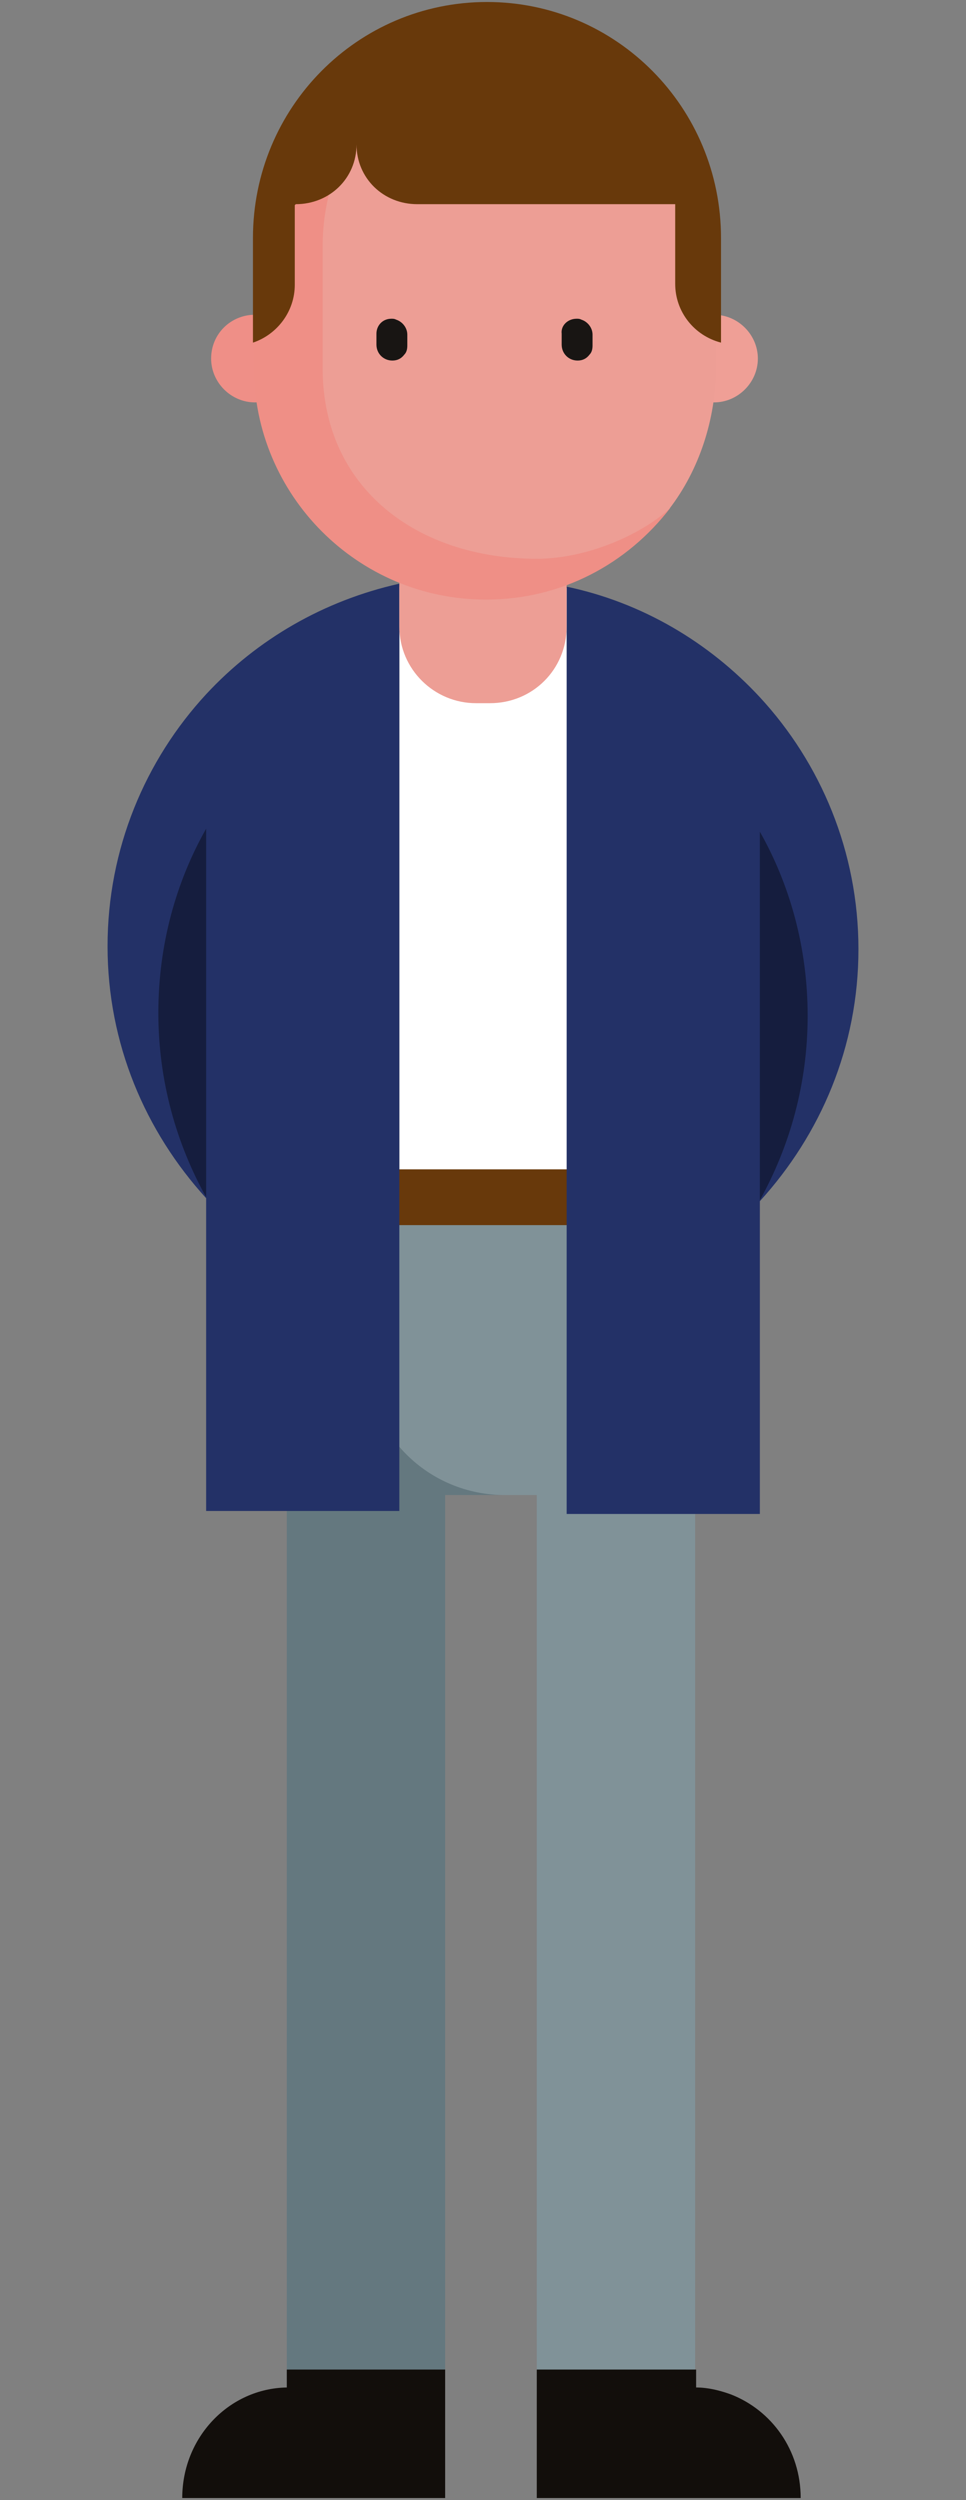 <?xml version="1.0" encoding="utf-8"?>
<!-- Generator: Adobe Illustrator 24.0.1, SVG Export Plug-In . SVG Version: 6.00 Build 0)  -->
<svg version="1.1" id="Layer_1" xmlns:sketch="http://www.bohemiancoding.com/sketch/ns"
	 xmlns="http://www.w3.org/2000/svg" xmlns:xlink="http://www.w3.org/1999/xlink" x="0px" y="0px" viewBox="0 0 97 251"
	 style="enable-background:new 0 0 97 251;" xml:space="preserve">
<rect x="0" y="0" width="97" height="251" fill="#808080" stroke="none"/>
<style type="text/css">
	.st0{fill:#FFFFFF;}
	.st1{fill:#68390B;}
	.st2{fill:#809298;}
	.st3{fill:#64787F;}
	.st4{fill:#120E0B;}
	.st5{fill:#233167;}
	.st6{opacity:0.4;}
	.st7{fill:#ED9E95;}
	.st8{fill:#EF9F96;}
	.st9{fill:#EF8F87;}
	.st10{fill:#EF8F86;}
	.st11{fill:#181513;}
</style>
<title>man adult</title>
<desc>Created with Sketch.</desc>
<g>
	<path class="st0" d="M48.1,58c-2.7,0-5.4,0.3-8,0.9v72.8c2.6,0.6,5.2,0.9,8,0.9c3.9,0,7.7-0.6,11.2-1.7V59.7
		C55.8,58.6,52.1,58,48.1,58"/>
	<rect x="34.7" y="117.4" class="st1" width="26.1" height="6.5"/>
	<path class="st0" d="M49.7,49.9"/>
	<g>
		<rect x="53.9" y="137.3" class="st2" width="15.9" height="103.5"/>
	</g>
	<g>
		<rect x="28.8" y="137.3" class="st3" width="15.9" height="103.5"/>
	</g>
	<g>
		<path class="st4" d="M18.3,250.8c0-6.1,4.7-11,10.5-11.1v-1.8h15.9v12.9H28.8v0h-5.7H18.3z"/>
	</g>
	<g>
		<g>
			<path class="st4" d="M69.9,237.9v1.8c1.2,0,2.4,0.3,3.5,0.7c4.1,1.6,7,5.6,7,10.4H69.9v0h-16v-12.9H69.9z"/>
		</g>
	</g>
	<g>
		<path class="st3" d="M36.7,123v13c0,7.8,6.3,14.1,14.1,14.1h-12c-7.8,0-14.1-6.3-14.1-14.1v-13H36.7z"/>
	</g>
	<g>
		<path class="st2" d="M36.7,136v-13h38v13c0,7.8-6.3,14.1-14.1,14.1h-9.7C43,150.2,36.7,143.9,36.7,136z"/>
	</g>
	<path class="st5" d="M76.3,70c6.1,6.6,9.9,15.5,9.9,25.3c0,9.8-3.8,18.6-9.9,25.3V152H56.9v-20.3V58.9C64.5,60.5,71.2,64.5,76.3,70
		"/>
	<path class="st6" d="M76.3,83.5c3,5.3,4.8,11.6,4.8,18.5c0,6.8-1.8,13.1-4.8,18.5V83.5z"/>
	<path class="st5" d="M20.7,69.7c-6.1,6.6-9.9,15.5-9.9,25.3c0,9.8,3.8,18.6,9.9,25.3v31.4h19.4v-20.3V58.6
		C32.5,60.3,25.8,64.2,20.7,69.7"/>
	<path class="st6" d="M20.7,83.2c-3,5.3-4.8,11.6-4.8,18.5c0,6.8,1.8,13.1,4.8,18.5V83.2z"/>
	<path class="st7" d="M49.2,70.6h-1.4c-4.2,0-7.7-3.4-7.7-7.7v-9.1h16.8v9.1C56.9,67.2,53.5,70.6,49.2,70.6z"/>
	<path class="st8" d="M67.3,36c0,2.4,2,4.4,4.4,4.4s4.4-2,4.4-4.4c0-2.4-2-4.4-4.4-4.4S67.3,33.5,67.3,36"/>
	<path class="st9" d="M21.2,36c0,2.4,2,4.4,4.4,4.4s4.4-2,4.4-4.4c0-2.4-2-4.4-4.4-4.4S21.2,33.5,21.2,36"/>
	<g>
		<path class="st10" d="M48.8,2.2c2.4,0,4.8,0.4,7,1.1c-0.5,0-1-0.1-1.5-0.1c-11.9,0-21.6,9.7-21.6,21.6v12.3
			c0,11.9,9.7,18.3,21.6,18.3c4.9,0,9.4-1.7,13-4.4c-4.3,5.6-10.9,9.2-18.5,9.2c-12.9,0-23.3-10.5-23.3-23.3V25.6
			C25.4,12.7,35.9,2.2,48.8,2.2z"/>
		<path class="st7" d="M32.4,37V24.7c0-11.9,9.7-21.6,21.6-21.6c0.5,0,1,0,1.5,0.1C65,6.2,71.9,15,71.9,25.5v11.3
			c0,5.3-1.7,10.4-4.7,14.3c-3,2.7-8.4,5-13.3,5C41.9,56.1,32.4,49,32.4,37z"/>
	</g>
	<g>
		<path class="st11" d="M57.9,32c0.2,0,0.3,0,0.5,0.1c0.6,0.2,1.1,0.8,1.1,1.5v1.1c0,0.4-0.1,0.7-0.3,0.9c-0.3,0.4-0.7,0.6-1.2,0.6
			c-0.9,0-1.6-0.7-1.6-1.6v-1.1C56.3,32.7,57,32,57.9,32z"/>
		<path class="st11" d="M39.3,32c0.2,0,0.3,0,0.5,0.1c0.6,0.2,1.1,0.8,1.1,1.5v1.1c0,0.4-0.1,0.7-0.3,0.9c-0.3,0.4-0.7,0.6-1.2,0.6
			c-0.9,0-1.6-0.7-1.6-1.6v-1.1C37.8,32.7,38.4,32,39.3,32z"/>
	</g>
	<path class="st1" d="M67.8,28.5v-8l-25.9,0c-3.4,0-6.1-2.6-6.1-6c0,3.4-2.7,6-6.1,6l-0.1,0.1v8c0,2.7-1.8,5-4.2,5.8V23.9
		c0-13.1,10.5-23.7,23.5-23.7c13,0,23.5,10.6,23.5,23.7v10.5C69.7,33.7,67.8,31.3,67.8,28.5z"/>
</g>
</svg>

